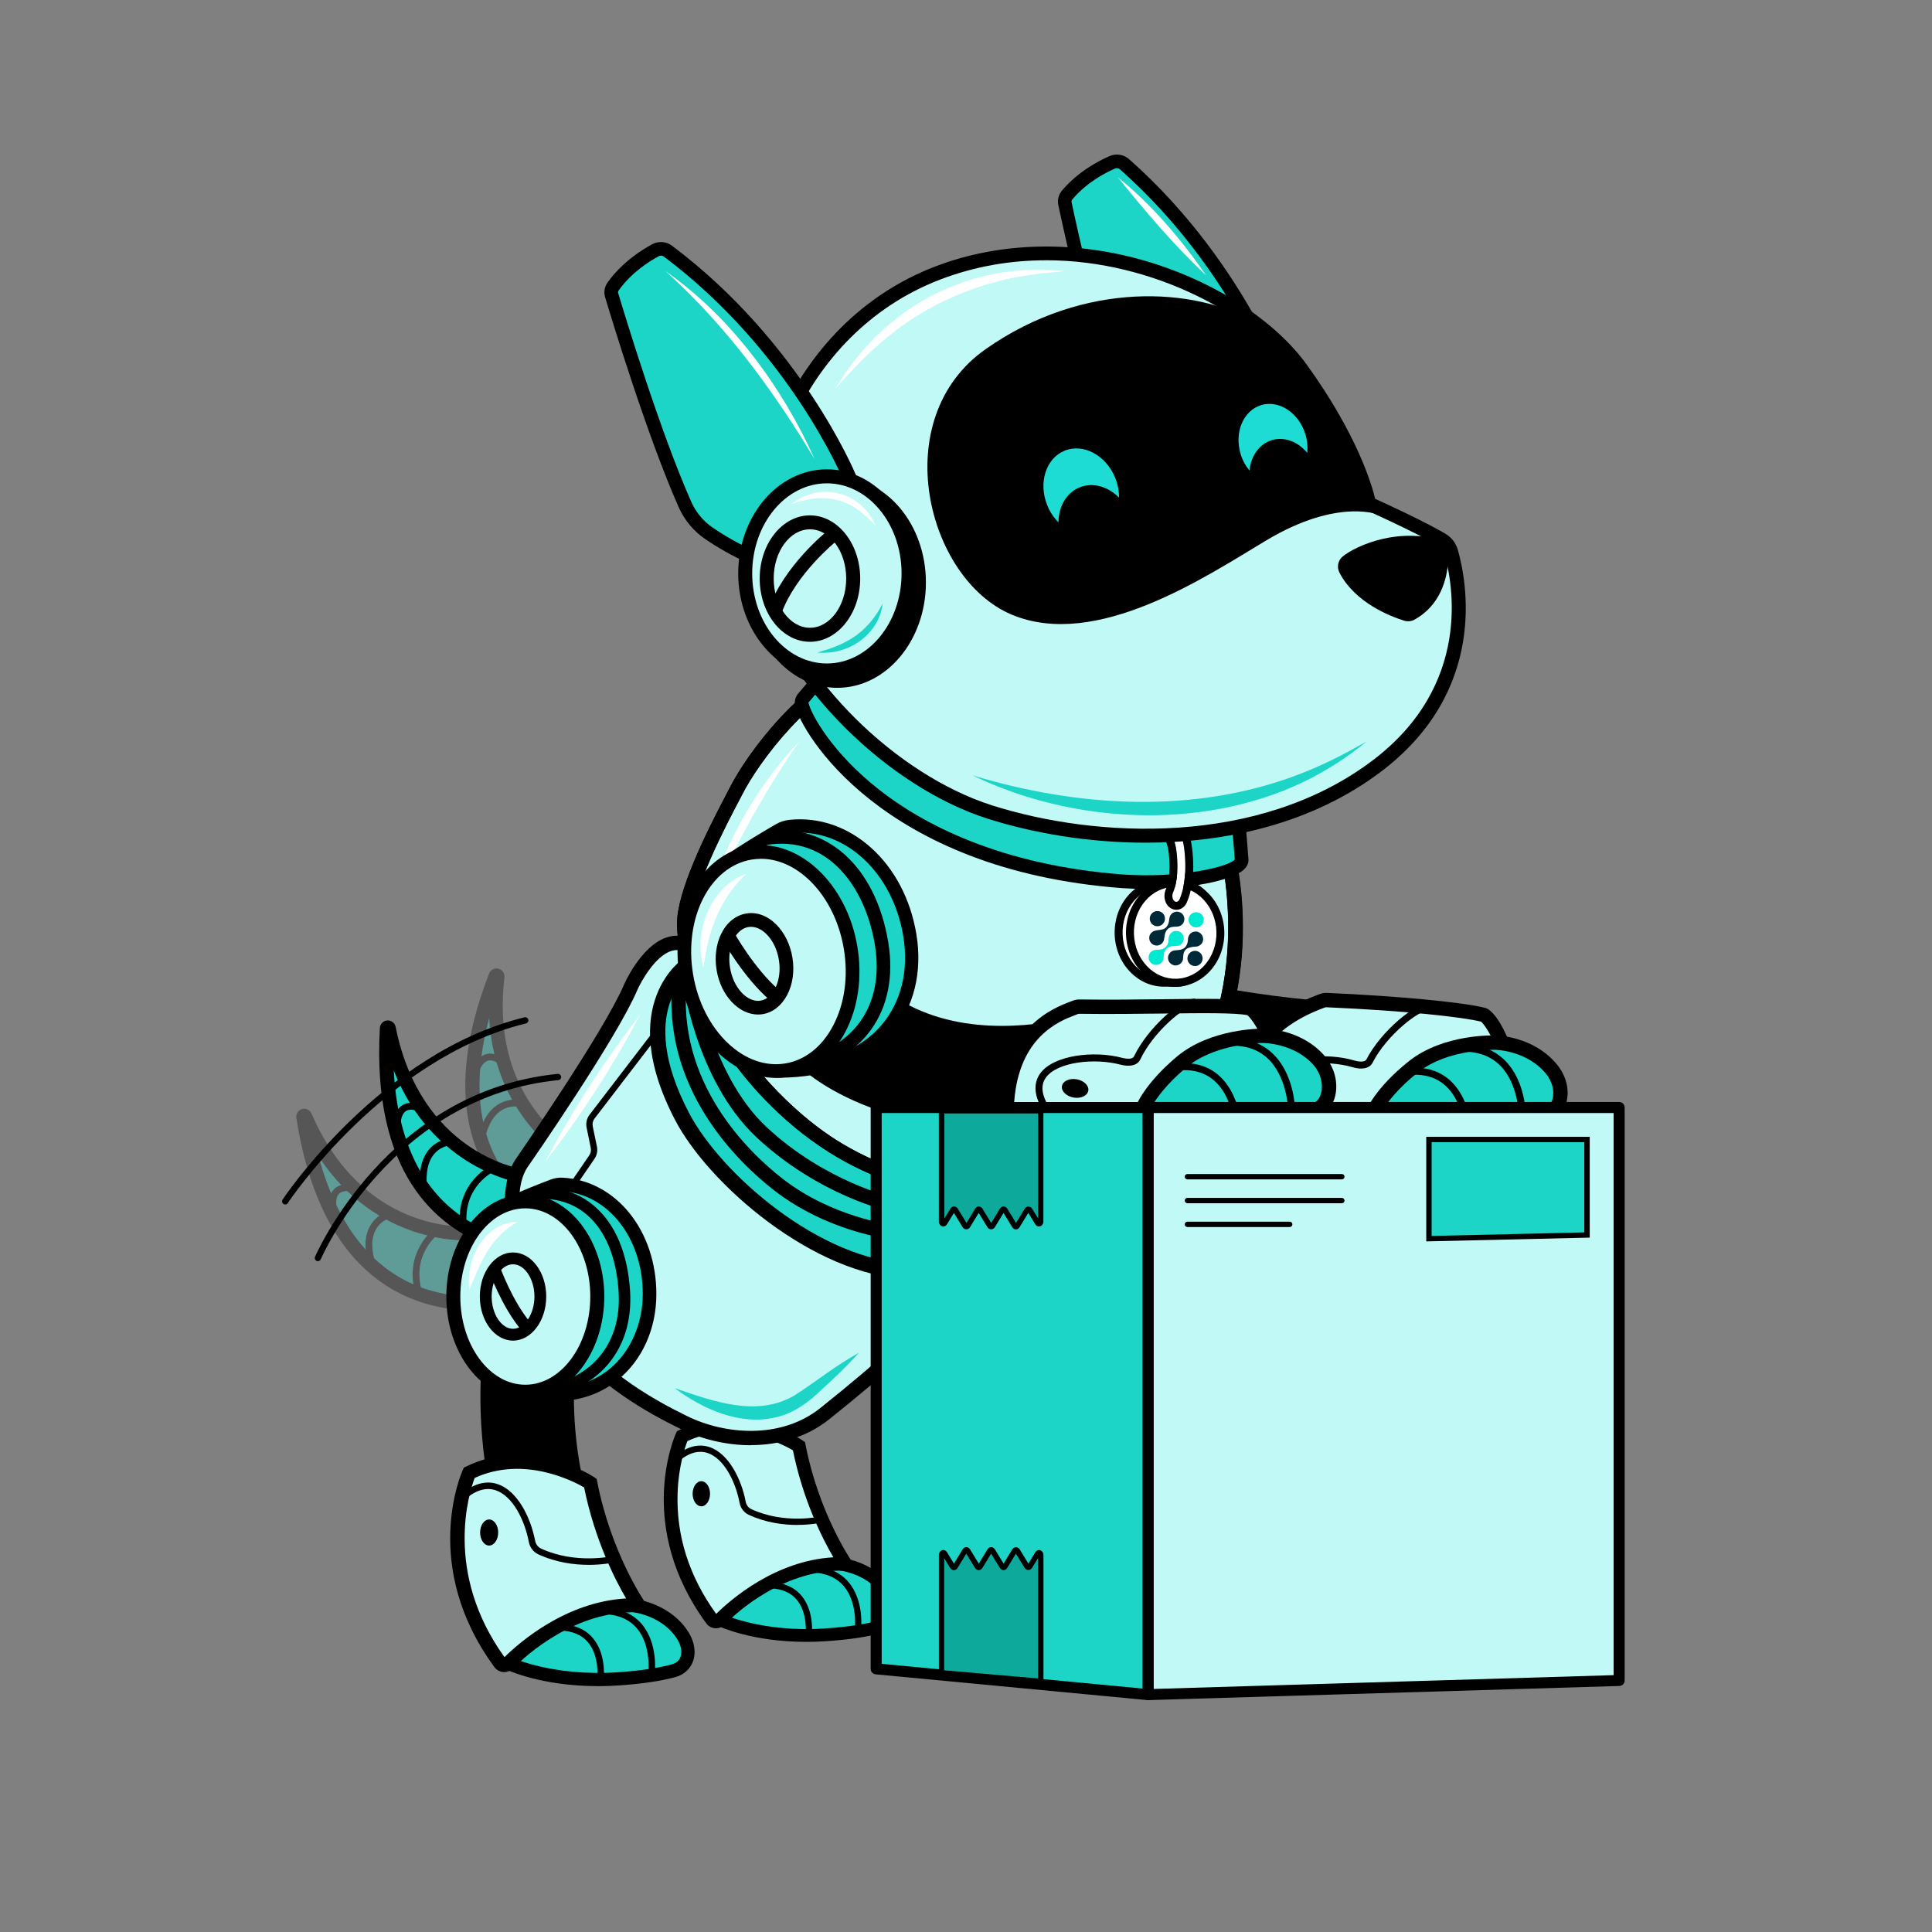 <?xml version="1.0" encoding="UTF-8"?>
<svg width="500px" height="500px" viewBox="0 0 500 500" version="1.1" xmlns="http://www.w3.org/2000/svg" xmlns:xlink="http://www.w3.org/1999/xlink">
    <rect x="0" y="0" width="500" height="500" fill="#808080" stroke="none"/>
    <title>dog3</title>
    <g id="dog3" stroke="none" stroke-width="1" fill="none" fill-rule="evenodd">
        <g id="Expert-IT-Solutions" transform="translate(73, 40)" fill-rule="nonzero">
            <path d="M277.691,247.153 L217.048,237.437 C217.048,237.437 195.611,201.664 221.412,210.22 C247.213,218.776 282.054,219.936 282.054,219.936 L277.691,247.153 Z" id="Path" fill="#000000"></path>
            <g id="Group" opacity="0.33" transform="translate(47.415, 210.636)">
                <path d="M28.413,49.693 C28.413,49.693 8.621,36.194 7.908,11.325 C7.908,11.325 3.62,8.967 2.726,18.645 C1.833,28.332 -1.494,51.861 16.977,62.584 L28.423,49.693 L28.413,49.693 Z" id="Path" fill="#1CD5C7"></path>
                <path d="M15.855,64.01 C3.953,54.703 -7.398,36.261 6.168,1.314 C6.539,0.354 7.575,-0.188 8.582,0.06 C9.59,0.307 10.256,1.276 10.132,2.294 C8.506,16.126 11.358,27.923 18.593,37.382 C23.955,44.379 29.773,47.345 29.83,47.374 L28.204,50.616 C27.976,50.502 7.755,40.035 6.177,12.874 C1.766,29.34 1.814,48.41 18.099,61.149 L15.865,64.001 L15.855,64.01 Z" id="Path" fill="#000000"></path>
                <path d="M11.72,56.976 L9.999,56.605 C12.452,45.13 22.899,43.932 23.004,43.923 L23.185,45.682 L23.099,44.807 L23.194,45.682 C22.814,45.72 13.916,46.784 11.729,56.976 L11.72,56.976 Z" id="Path" fill="#000000"></path>
                <path d="M3.382,27.02 L1.728,26.412 C2.66,23.883 4,22.429 5.692,22.096 C8.316,21.573 10.626,24.035 10.721,24.14 L9.429,25.338 C8.944,24.824 7.404,23.541 6.025,23.826 C4.723,24.092 3.867,25.708 3.382,27.02 L3.382,27.02 Z" id="Path" fill="#000000"></path>
                <path d="M4.97,44.446 L3.249,44.075 C4.209,39.616 6.063,36.574 8.763,35.034 C11.967,33.2 15.142,34.207 15.275,34.255 L14.724,35.928 C14.724,35.928 12.128,35.129 9.609,36.574 C7.375,37.867 5.807,40.52 4.96,44.446 L4.97,44.446 Z" id="Path" fill="#000000"></path>
            </g>
            <path d="M310.888,222.636 C305.574,221.295 289.878,219.679 270.314,218.823 C269.943,218.804 269.572,218.871 269.23,219.004 C266.407,220.097 249.561,225.459 247.489,244.643 C247.393,245.508 247.907,246.307 248.715,246.621 C251.491,247.695 263.593,250.252 283.813,249.939 C284.697,249.929 285.382,249.045 285.078,248.218 C283.157,243.046 297.569,238.521 314.006,238.521 C321.383,238.521 313.151,223.216 310.888,222.645 L310.888,222.636 Z" id="Path" fill="#C0F9F5"></path>
            <path d="M280.4,251.821 C261.387,251.821 250.474,249.292 248.04,248.351 C246.443,247.733 245.454,246.117 245.635,244.434 C246.595,235.574 251.263,223.7 268.08,217.436 L268.546,217.264 C269.135,217.036 269.743,216.932 270.38,216.96 C288.624,217.759 305.46,219.346 311.335,220.829 C314.719,221.685 319.32,232.019 318.807,236.183 C318.484,238.806 316.687,240.375 313.997,240.375 C300.022,240.375 289.108,243.626 287.007,246.64 C286.684,247.115 286.732,247.362 286.808,247.571 C287.16,248.513 287.026,249.539 286.447,250.385 C285.857,251.25 284.878,251.783 283.832,251.792 C282.663,251.811 281.513,251.821 280.391,251.821 L280.4,251.821 Z M270.19,220.677 C270.086,220.677 269.991,220.696 269.896,220.734 L269.382,220.924 C257.309,225.421 250.559,233.464 249.333,244.833 C251.31,245.632 262.633,248.341 283.119,248.085 C282.891,246.868 283.176,245.651 283.965,244.52 C287.72,239.12 302.17,236.658 314.006,236.658 C314.89,236.658 314.966,236.382 315.052,236.087 C315.926,233.14 311.763,225.526 310.27,224.394 C305.469,223.225 291.01,221.58 270.228,220.677 C270.219,220.677 270.2,220.677 270.19,220.677 L270.19,220.677 Z" id="Shape" fill="#000000"></path>
            <path d="M281.636,248.427 C281.636,248.427 298.377,222.274 320.518,231.981 C338.391,239.814 331.204,247.267 320.452,250.319 C309.7,253.37 286.751,250.366 281.636,248.427 Z" id="Path" fill="#1CD5C7"></path>
            <path d="M301.4,253.237 C288.69,253.237 281.817,250.015 281.456,249.843 L279.925,249.102 L280.524,247.514 C280.609,247.277 282.825,241.639 291.637,234.623 C300.592,227.503 313.645,227.95 314.196,227.978 C314.548,227.978 323.95,228.197 329.939,235.489 C332.382,238.464 333.276,242.191 332.344,245.47 C331.65,247.904 329.987,249.739 327.772,250.49 C325.557,251.25 322.771,251.488 319.254,251.792 C317.143,251.973 314.757,252.182 312.029,252.534 C308.131,253.038 304.585,253.237 301.41,253.237 L301.4,253.237 Z M284.897,247.182 C288.576,248.398 297.721,250.633 311.553,248.855 C314.358,248.494 316.792,248.284 318.931,248.104 C322.201,247.828 324.787,247.6 326.574,246.991 C328,246.507 328.57,245.204 328.779,244.463 C329.369,242.39 328.713,239.862 327.078,237.856 C322.182,231.886 314.187,231.695 314.111,231.695 C313.94,231.695 301.828,231.287 293.966,237.532 C288.776,241.658 286.123,245.214 284.906,247.182 L284.897,247.182 Z" id="Shape" fill="#000000"></path>
            <path d="M305.849,251.26 C305.849,251.26 305.564,247.79 303.768,244.463 C301.429,240.137 297.712,238.008 292.721,238.141 L292.673,236.335 C306.372,235.926 307.646,250.975 307.656,251.127 L305.849,251.269 L305.849,251.26 Z" id="Path" fill="#000000"></path>
            <path d="M321.878,248.741 L320.071,248.741 C320.071,248.655 320.014,240.413 315.099,235.622 C312.647,233.235 309.357,232.095 305.336,232.18 L305.289,230.374 C309.833,230.241 313.55,231.591 316.373,234.338 C321.84,239.671 321.887,248.37 321.887,248.741 L321.878,248.741 Z" id="Path" fill="#000000"></path>
            <path d="M256.843,247.714 C253.848,242.837 254.866,239.681 256.235,237.884 C259.809,233.216 270.323,232.332 277.52,234.462 C278.756,234.823 280.248,234.909 280.609,234.215 C284.393,226.838 293.405,219.413 296.894,219.727 L296.723,221.523 C294.47,221.276 285.971,227.703 282.216,235.032 C281.465,236.496 279.516,236.934 277.006,236.192 C270.39,234.234 260.712,235.004 257.67,238.977 C256.168,240.926 256.415,243.55 258.383,246.763 L256.843,247.704 L256.843,247.714 Z" id="Path" fill="#000000"></path>
            <ellipse id="Oval" fill="#000000" transform="translate(265.165, 242.038) rotate(-78.11) translate(-265.165, -242.038)" cx="265.165" cy="242.038" rx="2.396" ry="3.46"></ellipse>
            <path d="M61.426,265.159 C61.426,265.159 38.429,258.437 30.063,235.013 C30.063,235.013 25.253,234.091 27.402,243.579 C29.55,253.066 33.657,276.471 54.533,280.959 L61.426,265.159 Z" id="Path" fill="#1CD5C7"></path>
            <path d="M53.906,282.66 C39.703,277.489 23.219,263.457 25.31,226.029 C25.367,225.003 26.185,224.166 27.221,224.09 C28.248,224.024 29.179,224.727 29.388,225.744 C35.862,258.095 60.988,262.364 62.063,262.525 L61.521,266.109 C61.264,266.071 38.8,262.364 28.904,237.029 C29.797,254.045 35.739,272.174 55.161,279.257 L53.915,282.66 L53.906,282.66 Z" id="Path" fill="#000000"></path>
            <path d="M46.044,277.432 C44.837,265.757 54.4,261.394 54.495,261.346 L55.208,262.963 C54.857,263.115 46.719,266.879 47.793,277.251 L46.034,277.432 L46.044,277.432 Z" id="Path" fill="#000000"></path>
            <path d="M30.615,251.326 L28.856,251.26 C28.961,248.57 29.788,246.773 31.29,245.936 C33.619,244.634 36.585,246.25 36.709,246.326 L35.853,247.866 C35.235,247.524 33.372,246.792 32.155,247.476 C30.995,248.132 30.681,249.939 30.624,251.336 L30.615,251.326 Z" id="Path" fill="#000000"></path>
            <path d="M35.758,267.592 C35.292,263.058 36.119,259.588 38.211,257.287 C40.673,254.568 43.962,254.53 44.162,254.53 L44.162,254.53 L44.162,255.414 C44.162,255.414 44.162,256.298 44.162,256.298 C44.133,256.298 41.443,256.336 39.503,258.494 C37.773,260.415 37.108,263.419 37.517,267.412 L35.758,267.592 L35.758,267.592 Z" id="Path" fill="#000000"></path>
            <g id="Group" opacity="0.33" transform="translate(3.667, 246.949)">
                <path d="M43.508,33.116 C43.508,33.116 19.618,31.338 6.547,10.167 C6.547,10.167 1.651,10.271 5.729,19.103 C9.808,27.935 18.706,49.971 40.058,50.009 L43.508,33.125 L43.508,33.116 Z" id="Path" fill="#1CD5C7"></path>
                <path d="M39.801,51.796 C24.828,49.695 5.786,39.409 0.025,2.371 C-0.136,1.354 0.491,0.366 1.489,0.08 C2.488,-0.205 3.543,0.29 3.952,1.24 C17.023,31.528 42.491,30.473 43.565,30.406 L43.775,34.028 C43.518,34.038 20.778,35.103 5.815,12.382 C10.235,28.847 19.828,45.332 40.295,48.212 L39.791,51.806 L39.801,51.796 Z" id="Path" fill="#000000"></path>
                <path d="M31.017,48.317 C27.395,37.147 35.846,30.891 35.932,30.825 L36.968,32.251 L36.455,31.538 L36.968,32.251 C36.664,32.479 29.486,37.85 32.699,47.765 L31.026,48.307 L31.017,48.317 Z" id="Path" fill="#000000"></path>
                <path d="M8.743,26.309 C8.287,23.657 8.714,21.727 10.007,20.596 C12.013,18.837 15.245,19.807 15.388,19.845 L14.875,21.527 C14.2,21.328 12.222,20.995 11.177,21.917 C10.178,22.801 10.254,24.626 10.483,26.005 L8.743,26.3 L8.743,26.309 Z" id="Path" fill="#000000"></path>
                <path d="M18.905,40.845 C17.508,36.51 17.593,32.945 19.153,30.254 C21.006,27.06 24.258,26.347 24.4,26.319 L24.761,28.049 L24.581,27.184 L24.761,28.049 C24.761,28.049 22.109,28.648 20.664,31.167 C19.381,33.401 19.352,36.481 20.579,40.303 L18.896,40.845 L18.905,40.845 Z" id="Path" fill="#000000"></path>
            </g>
            <path d="M113.455,378.781 C113.455,378.781 134.74,357.724 149.466,367.202 C164.192,376.68 157.414,380.759 147.612,382.565 C137.811,384.371 117.762,381.091 113.455,378.781 Z" id="Path" fill="#1CD5C7"></path>
            <path d="M112.105,357.002 L133.524,350.205 C124.046,320.354 132.278,296.226 132.364,295.988 L111.212,288.393 C110.755,289.648 100.222,319.574 112.105,357.002 L112.105,357.002 Z" id="Path" fill="#000000"></path>
            <path d="M145.806,364.74 C145.806,364.74 137.317,352.505 133.761,334.243 C133.761,334.243 118.684,324.233 103.521,331.676 C103.521,331.676 93.197,354.568 111.221,379.124 C111.706,379.779 112.657,379.837 113.227,379.266 C116.859,375.597 129.483,364.217 145.806,364.75 L145.806,364.74 Z" id="Path" fill="#C0F9F5"></path>
            <path d="M112.286,381.396 C112.21,381.396 112.134,381.396 112.058,381.396 C111.164,381.329 110.347,380.882 109.814,380.16 C91.4,355.072 101.496,331.933 101.933,330.963 L102.19,330.393 L102.751,330.117 C118.636,322.331 134.075,332.361 134.721,332.798 L135.33,333.197 L135.472,333.91 C138.914,351.564 147.156,363.628 147.242,363.751 L149.219,366.603 L145.749,366.489 C130.092,365.995 117.847,377.08 114.472,380.492 C113.892,381.082 113.103,381.405 112.286,381.405 L112.286,381.396 Z M104.89,332.96 C104.272,334.585 102.589,339.557 102.361,346.411 C101.99,357.468 105.346,367.982 112.343,377.679 C116.146,373.923 127.668,363.884 142.678,363.029 C140.017,358.494 134.893,348.55 132.202,335.327 C129.388,333.692 117.125,327.351 104.89,332.95 L104.89,332.96 Z" id="Shape" fill="#000000"></path>
            <path d="M133.324,354.654 C129.807,354.654 125.253,354.112 120.766,352.03 C119.549,351.459 118.665,350.309 118.408,348.95 C117.391,343.569 114.444,337.485 110.147,336.04 C107.656,335.203 104.966,336.059 102.161,338.597 L101.087,337.409 C104.357,334.452 107.58,333.482 110.66,334.519 C115.575,336.173 118.883,342.808 119.986,348.645 C120.148,349.501 120.69,350.214 121.45,350.566 C130.073,354.568 139.237,352.477 139.332,352.458 L139.703,354.017 C139.503,354.064 136.974,354.644 133.333,354.644 L133.324,354.654 Z" id="Path" fill="#000000"></path>
            <path d="M135.644,384.913 C121.431,384.913 112.97,380.863 112.571,380.673 L114.016,377.707 C114.111,377.755 124.245,382.565 140.654,381.434 C146.196,381.053 150.731,380.388 154.124,379.456 C155.189,379.162 155.931,378.506 156.263,377.564 C156.758,376.157 156.292,374.313 154.989,372.516 C150.997,367.003 143.886,366.375 143.819,366.366 L144.066,363.076 C144.418,363.105 152.746,363.799 157.661,370.577 C159.61,373.267 160.237,376.205 159.372,378.658 C158.688,380.607 157.09,382.061 154.999,382.641 C151.396,383.639 146.643,384.343 140.882,384.732 C139.056,384.856 137.307,384.913 135.644,384.913 L135.644,384.913 Z" id="Path" fill="#000000"></path>
            <path d="M137.079,383.363 L135.491,383.164 C135.491,383.107 136.166,377.479 133.153,373.952 C131.603,372.136 129.312,371.167 126.346,371.062 L126.403,369.455 C129.845,369.569 132.525,370.739 134.379,372.916 C137.849,376.994 137.108,383.107 137.079,383.363 Z" id="Path" fill="#000000"></path>
            <path d="M149.818,381.947 L148.23,381.747 C148.23,381.681 149.057,374.808 145.369,370.482 C143.467,368.248 140.654,367.05 137.013,366.927 L137.07,365.32 C141.176,365.463 144.39,366.841 146.595,369.446 C150.74,374.313 149.856,381.643 149.818,381.947 L149.818,381.947 Z" id="Path" fill="#000000"></path>
            <path d="M112.229,272.346 C112.229,287.109 106.012,315.99 119.188,318.643 C137.393,322.312 148.525,309.012 148.525,294.249 C148.525,279.989 139.693,267.687 126.888,266.908 C126.061,266.86 125.224,266.974 124.445,267.269 C117.049,270.064 112.229,272.346 112.229,272.346 L112.229,272.346 Z" id="Path" fill="#1CD5C7"></path>
            <path d="M125.186,320.962 C123.237,320.962 121.127,320.763 118.855,320.306 C107.2,317.958 108.683,299.135 109.871,284.001 C110.213,279.694 110.527,275.635 110.527,272.336 L110.527,271.262 L111.497,270.805 C111.696,270.71 116.459,268.467 123.836,265.681 C124.825,265.311 125.909,265.149 126.983,265.206 C140.235,266.014 150.227,278.496 150.227,294.249 C150.227,302.862 146.757,310.638 140.711,315.591 C137.497,318.215 132.411,320.962 125.186,320.962 Z M113.921,273.439 C113.864,276.633 113.569,280.36 113.265,284.267 C112.181,298.051 110.831,315.211 119.53,316.969 C126.945,318.462 133.533,317.074 138.562,312.958 C143.743,308.718 146.833,301.721 146.833,294.249 C146.833,280.322 138.22,269.294 126.793,268.609 C126.194,268.571 125.595,268.667 125.053,268.866 C119.701,270.891 115.68,272.65 113.931,273.439 L113.921,273.439 Z" id="Shape" fill="#000000"></path>
            <path d="M119.188,320.069 L119.188,317.207 C125.643,317.207 131.366,314.888 135.32,310.676 C139.351,306.379 141.243,300.476 140.806,293.621 C140.254,285.018 137.488,278.382 132.83,274.428 C129.293,271.423 124.749,270.112 119.682,270.615 L119.397,267.773 C125.243,267.183 130.529,268.733 134.674,272.25 C139.941,276.719 143.049,284.039 143.648,293.441 C144.142,301.112 141.984,307.748 137.402,312.634 C132.906,317.426 126.441,320.069 119.188,320.069 Z" id="Path" fill="#000000"></path>
            <ellipse id="Oval" fill="#C0F9F5" cx="117.524" cy="294.876" rx="17.967" ry="23.757"></ellipse>
            <path d="M117.524,320.392 C106.658,320.392 97.817,308.946 97.817,294.886 C97.817,280.825 106.658,269.38 117.524,269.38 C128.39,269.38 137.231,280.825 137.231,294.886 C137.231,308.946 128.39,320.392 117.524,320.392 Z M117.524,272.868 C108.578,272.868 101.306,282.746 101.306,294.886 C101.306,307.026 108.578,316.903 117.524,316.903 C126.47,316.903 133.742,307.026 133.742,294.886 C133.742,282.746 126.47,272.868 117.524,272.868 Z" id="Shape" fill="#000000"></path>
            <path d="M114.463,305.875 C109.89,305.875 106.173,300.941 106.173,294.876 C106.173,288.811 109.89,283.877 114.463,283.877 C119.036,283.877 122.753,288.811 122.753,294.876 C122.753,300.941 119.036,305.875 114.463,305.875 Z M114.463,286.834 C111.573,286.834 109.12,290.522 109.12,294.886 C109.12,299.249 111.563,302.938 114.463,302.938 C117.362,302.938 119.806,299.249 119.806,294.886 C119.806,290.522 117.362,286.834 114.463,286.834 Z" id="Shape" fill="#000000"></path>
            <path d="M116.383,303.071 C111.658,297.386 108.54,288.811 108.417,288.45 L111.193,287.452 C111.221,287.537 114.263,295.903 118.655,301.189 L116.383,303.071 Z" id="Path" fill="#000000"></path>
            <ellipse id="Oval" fill="#000000" cx="108.502" cy="346.582" rx="2.253" ry="3.251"></ellipse>
            <path d="M115.556,276.281 C112.001,278.249 109.481,281.149 107.485,284.552 C105.926,287.28 104.89,290.199 103.568,293.07 C102.523,285.74 107.399,276.291 115.556,276.281 L115.556,276.281 L115.556,276.281 Z" id="Path" fill="#FFFFFF"></path>
            <path d="M105.156,204.716 C96.724,200.713 90.25,215.477 90.25,215.477 C84.926,228.026 61.968,261.09 61.968,261.09 C57.613,267.659 59.629,280.768 63.279,288.82 C65.998,294.819 69.154,300.742 73.528,305.676 C84.013,317.492 94.822,323.672 104.053,328.187 C115.138,333.616 130.101,334.119 140.425,325.906 C156.634,312.996 166.236,303.67 166.236,303.67 L184.365,289.971 C184.365,289.971 190.592,284.191 188.282,279.143" id="Path" fill="#C0F9F5"></path>
            <path d="M121.317,334.024 C114.815,334.024 108.426,332.399 103.226,329.86 C93.843,325.269 82.815,318.947 72.13,306.912 C67.244,301.407 63.926,294.762 61.578,289.591 C58.079,281.871 55.408,267.611 60.408,260.063 C60.656,259.702 83.338,226.98 88.529,214.745 C88.71,214.336 92.826,205.096 99.167,202.729 C101.448,201.873 103.73,201.978 105.945,203.024 L104.348,206.379 C103.064,205.771 101.791,205.714 100.469,206.199 C96.429,207.701 92.94,213.937 91.942,216.209 C86.609,228.767 64.43,260.776 63.479,262.135 C59.724,267.801 61.312,280.008 64.962,288.041 C67.196,292.975 70.352,299.287 74.906,304.421 C85.164,315.971 95.801,322.065 104.861,326.505 C114.663,331.305 129.094,332.522 139.256,324.432 C155.208,311.731 164.829,302.405 164.933,302.31 L165.104,302.158 L183.138,288.526 C183.69,287.984 188.177,283.373 186.57,279.884 L189.945,278.335 C192.788,284.533 185.905,291.026 185.61,291.302 L185.468,291.425 L167.424,305.058 C166.426,306.018 156.853,315.154 141.566,327.332 C135.606,332.075 128.39,333.996 121.308,333.996 L121.317,334.024 Z" id="Path" fill="#000000"></path>
            <path d="M105.156,211.532 L98.416,218.624 C98.416,218.624 92.351,277.612 165.333,288.602 L178.024,285.854 C178.024,285.854 195.649,272.564 194.451,270.254 C193.253,267.944 185.753,270.254 173.138,267.573 C160.342,264.854 142.355,256.527 142.355,256.527 L118.684,233.026 L105.156,211.532 L105.156,211.532 Z" id="Path" fill="#1CD5C7"></path>
            <path d="M163.536,291.055 C163.051,291.055 162.557,291.055 162.062,291.026 C137.516,290.123 110.375,266.442 101.715,249.862 C85.915,219.603 103.911,208.014 104.091,207.9 L106.23,211.323 C105.612,211.713 91.314,221.219 105.299,247.99 C113.503,263.704 139.123,286.14 162.214,286.986 C174.858,287.452 185.125,281.462 192.731,269.18 L196.162,271.309 C188.139,284.248 176.883,291.055 163.536,291.055 L163.536,291.055 Z" id="Path" fill="#000000"></path>
            <path d="M71.674,273.315 L70.333,272.403 L79.507,258.989 C79.887,258.437 80.03,257.734 79.887,257.078 L78.813,251.83 C78.566,250.623 78.861,249.378 79.631,248.417 L96.077,226.961 L97.37,227.95 L80.914,249.416 C80.439,250.015 80.258,250.766 80.401,251.498 L81.485,256.745 C81.703,257.839 81.485,258.989 80.848,259.901 L71.674,273.315 L71.674,273.315 Z" id="Path" fill="#000000"></path>
            <path d="M244.332,179.257 C244.332,179.257 254.733,216.238 232.249,246.06 C220.471,261.679 203.844,268.21 200.878,268.971 C189.137,271.975 162.414,269.265 142.336,256.517 C119.093,241.763 104.044,215.106 104.044,199.031 C104.044,189.182 115.813,168.039 117.419,164.826 C121.945,155.785 136.242,136.696 151.833,131.981 C172.434,125.744 239.845,167.051 239.845,167.051 L244.332,179.257 L244.332,179.257 Z" id="Path" fill="#C0F9F5"></path>
            <path d="M190.116,271.946 C185.287,271.946 179.897,271.461 174.421,270.482 C165.836,268.952 153.126,265.567 141.357,258.086 C117.182,242.733 102.209,215.477 102.199,199.031 C102.199,190.779 109.453,176.034 114.91,165.663 C115.299,164.912 115.604,164.351 115.775,163.999 C120.214,155.139 134.74,135.223 151.31,130.213 C172.472,123.815 238.049,163.771 240.834,165.473 L241.385,165.805 L246.139,178.753 C246.576,180.303 256.529,216.97 233.752,247.172 C221.887,262.906 205.184,269.779 201.353,270.767 C198.292,271.557 194.432,271.946 190.116,271.946 L190.116,271.946 Z M156.862,133.198 C154.98,133.198 153.516,133.416 152.375,133.768 C137.108,138.388 123.123,157.611 119.083,165.663 C118.902,166.024 118.589,166.613 118.18,167.393 C115.138,173.163 105.897,190.741 105.897,199.031 C105.897,218.272 125.262,243.484 143.334,254.958 C162.984,267.44 189.109,270.073 200.421,267.174 C203.768,266.318 219.672,259.673 230.776,244.948 C252.023,216.77 243.03,181.548 242.564,179.827 L238.324,168.305 C235.273,166.461 219.919,157.287 202.722,148.836 C177.644,136.515 164.135,133.198 156.853,133.198 L156.862,133.198 Z" id="Shape" fill="#000000"></path>
            <path d="M179.669,247.914 C178.832,247.914 177.995,247.857 177.14,247.733 C170.713,246.801 158.745,244.453 150.854,239.234 L151.748,237.884 C159.372,242.932 171.075,245.214 177.368,246.136 C179.773,246.488 182.131,246.288 184.355,245.546 C195.278,241.934 202.266,235.023 206.572,230.146 C208.264,228.225 210.384,227.532 211.81,227.522 C217.895,227.474 225.063,227.313 228.799,227.227 C230.671,227.189 232.478,228.292 233.495,230.127 L238.296,239.671 L236.841,240.403 L232.059,230.887 C231.346,229.613 230.111,228.796 228.837,228.853 C225.101,228.948 217.923,229.1 211.82,229.148 C210.793,229.148 209.129,229.699 207.789,231.22 C205.232,234.11 197.465,242.913 184.869,247.087 C183.186,247.647 181.446,247.923 179.659,247.923 L179.669,247.914 Z" id="Path" fill="#000000"></path>
            <path d="M149.314,310.068 C146.281,313.452 143.03,316.561 139.703,319.574 C136.328,322.873 132.402,325.782 127.696,326.818 C118.513,329.005 108.816,324.651 101.619,319.261 C111.563,322.635 122.848,326.875 132.62,321.133 C138.229,317.53 143.41,313.3 149.314,310.077 L149.314,310.077 L149.314,310.068 Z" id="Path" fill="#1CD5C7"></path>
            <path d="M227.762,186.492 C208.359,186.492 179.792,179.875 163.431,159.483 C158.954,153.627 155.427,147.163 152.927,140.223 L156.225,139.035 C158.602,145.632 161.958,151.793 166.188,157.325 C188.196,184.761 235.101,186.092 244.446,180.265 L246.3,183.24 C243.144,185.208 236.347,186.501 227.762,186.501 L227.762,186.492 Z" id="Path" fill="#000000"></path>
            <path d="M190.116,271.899 C185.296,271.899 179.906,271.414 174.43,270.435 C165.846,268.914 153.155,265.52 141.376,258.048 C117.21,242.704 102.247,215.468 102.237,199.031 C102.237,190.789 109.481,176.053 114.938,165.682 C115.328,164.931 115.632,164.37 115.803,164.018 C120.233,155.167 134.75,135.261 151.31,130.251 C172.453,123.853 238.01,163.799 240.796,165.511 L241.328,165.843 L246.072,178.782 C246.509,180.331 256.453,216.979 233.694,247.163 C221.84,262.887 205.146,269.76 201.325,270.739 C198.263,271.518 194.413,271.918 190.107,271.918 L190.116,271.899 Z M156.881,133.141 C155.142,133.141 153.63,133.331 152.366,133.711 C137.089,138.331 123.085,157.573 119.045,165.634 C118.864,165.995 118.551,166.585 118.142,167.364 C115.1,173.144 105.85,190.722 105.859,199.021 C105.859,218.272 125.234,243.503 143.315,254.987 C162.975,267.469 189.118,270.112 200.431,267.212 C203.777,266.356 219.701,259.702 230.804,244.967 C252.042,216.799 243.058,181.51 242.602,179.808 L238.362,168.267 C235.339,166.442 219.967,157.249 202.741,148.788 C181.731,138.464 166.065,133.141 156.872,133.141 L156.881,133.141 Z" id="Shape" fill="#000000"></path>
            <path d="M134.503,142.21 C135.9,148.541 155.969,183.449 217.514,188.079 C232.544,189.115 248.354,185.95 248.354,182.565 L247.403,170.416 L141.005,133.502 L134.912,140.622 C134.541,141.06 134.389,141.64 134.512,142.21 L134.503,142.21 Z" id="Path" fill="#1CD5C7"></path>
            <path d="M223.389,190.047 C221.383,190.047 219.368,189.98 217.391,189.847 C155.056,185.151 134.284,149.435 132.782,142.59 L132.782,142.59 C132.544,141.497 132.839,140.337 133.571,139.482 L140.444,131.448 L249.067,169.133 L250.112,182.575 C250.112,183.193 249.903,184.124 248.915,185.047 C245.768,187.984 234.674,190.047 223.389,190.047 Z M141.557,135.574 L136.223,141.83 C136.908,144.938 142.469,154.939 154.533,164.389 C165.599,173.059 185.525,183.896 217.638,186.32 C232.135,187.328 245.007,184.4 246.557,182.423 L245.72,171.709 L141.547,135.565 L141.557,135.574 Z" id="Shape" fill="#000000"></path>
            <path d="M187.825,278.088 C176.912,278.088 158.412,273.781 157.566,273.581 C156.834,273.42 138.838,269.313 122.876,254.416 C106.782,239.405 103.445,212.872 103.312,211.751 L107,211.313 C107.029,211.57 110.328,237.637 125.405,251.707 C140.635,265.919 158.212,269.931 158.383,269.969 C158.621,270.026 180.372,275.083 190.059,274.294 L190.363,278.002 C189.584,278.069 188.728,278.097 187.825,278.097 L187.825,278.088 Z" id="Path" fill="#000000"></path>
            <path d="M157.566,280.702 C156.891,280.626 140.986,278.696 127.24,267.982 C118.294,261.014 97.836,241.696 101.106,212.967 L104.795,213.386 C101.743,240.242 121.07,258.466 129.521,265.045 C142.422,275.093 157.841,276.985 157.994,277.004 L157.566,280.692 L157.566,280.702 Z" id="Path" fill="#000000"></path>
            <path d="M231.793,237.029 C223.104,255.519 201.743,268.001 181.323,265.025 C201.657,262.592 218.636,252.562 231.793,237.029 L231.793,237.029 L231.793,237.029 Z" id="Path" fill="#1CD5C7"></path>
            <path d="M92.645,222.664 C85.61,235.954 77.425,248.646 68.194,260.519 C75.22,247.22 83.424,234.547 92.645,222.664 L92.645,222.664 Z" id="Path" fill="#FFFFFF"></path>
            <path d="M216.507,201.759 C216.716,208.889 222.125,214.517 228.589,214.327 C230.69,214.26 233.371,214.85 235.044,213.072 C238.514,209.393 240.054,201.293 239.912,196.483 C239.703,189.353 234.293,188.298 227.829,188.488 C221.364,188.678 216.297,194.62 216.507,201.75 L216.507,201.759 Z" id="Path" fill="#FFFFFF"></path>
            <path d="M231.09,215.392 C230.7,215.392 230.32,215.382 229.949,215.363 C229.483,215.344 229.036,215.335 228.608,215.344 C225.186,215.458 221.944,214.08 219.454,211.494 C216.991,208.937 215.584,205.486 215.47,201.788 L215.47,201.788 C215.366,198.08 216.573,194.553 218.874,191.863 C221.203,189.134 224.369,187.575 227.781,187.48 C234.141,187.29 240.672,188.212 240.91,196.464 C241.053,201.246 239.551,209.773 235.767,213.785 C234.455,215.182 232.687,215.401 231.071,215.401 L231.09,215.392 Z M228.932,213.3 C229.283,213.3 229.654,213.31 230.025,213.329 C231.708,213.386 233.295,213.443 234.293,212.378 C237.64,208.832 239.009,200.818 238.876,196.521 C238.723,191.254 235.624,189.296 227.848,189.524 C225.015,189.61 222.382,190.912 220.433,193.194 C218.465,195.504 217.429,198.536 217.524,201.731 L217.524,201.731 C217.619,204.925 218.826,207.891 220.937,210.087 C223.019,212.254 225.718,213.395 228.551,213.31 C228.675,213.31 228.799,213.31 228.932,213.31 L228.932,213.3 Z" id="Shape" fill="#000000"></path>
            <ellipse id="Oval" fill="#FFFFFF" transform="translate(231.15, 201.391) rotate(-1.69) translate(-231.15, -201.391)" cx="231.15" cy="201.391" rx="11.703" ry="12.919"></ellipse>
            <path d="M231.194,215.354 C227.905,215.354 224.796,213.994 222.391,211.494 C219.929,208.937 218.522,205.486 218.408,201.788 L218.408,201.788 C218.303,198.08 219.511,194.553 221.811,191.863 C224.14,189.134 227.306,187.575 230.719,187.48 C237.735,187.3 243.629,193.355 243.848,201.046 C244.076,208.737 238.552,215.154 231.536,215.363 C231.422,215.363 231.299,215.363 231.185,215.363 L231.194,215.354 Z M231.071,189.515 C230.976,189.515 230.881,189.515 230.785,189.515 C227.953,189.6 225.319,190.903 223.37,193.184 C221.402,195.494 220.366,198.527 220.461,201.721 L220.461,201.721 C220.556,204.915 221.764,207.881 223.874,210.077 C225.956,212.245 228.656,213.386 231.489,213.3 C237.374,213.129 242.003,207.653 241.813,201.094 C241.623,194.648 236.832,189.515 231.071,189.515 L231.071,189.515 Z" id="Shape" fill="#000000"></path>
            <circle id="Oval" fill="#00EAD1" cx="236.565" cy="198.042" r="1.968"></circle>
            <circle id="Oval" fill="#002937" cx="236.271" cy="208.043" r="1.968"></circle>
            <path d="M236.499,201.075 C235.206,201.046 234.407,202.073 234.436,203.309 C234.36,204.269 233.932,205.286 232.972,205.638 C232.326,205.923 231.498,205.876 230.804,205.99 C229.768,206.199 229.074,207.311 229.331,208.347 C229.559,209.383 230.728,210.115 231.765,209.783 C232.278,209.64 232.715,209.288 232.962,208.823 C233.267,208.29 233.162,207.672 233.257,207.083 C233.352,206.341 233.761,205.628 234.484,205.362 C235.044,205.144 235.643,205.029 236.242,205.001 C237.041,205.02 237.849,204.611 238.182,203.879 C238.79,202.643 237.887,201.132 236.518,201.075 L236.499,201.075 L236.499,201.075 Z" id="Path" fill="#002937"></path>
            <circle id="Oval" fill="#002937" cx="226.527" cy="197.747" r="1.968"></circle>
            <path d="M226.127,204.697 C227.173,204.83 228.133,204.06 228.276,203.033 C228.447,201.588 228.666,200.248 230.329,199.896 C231.194,199.744 232.116,199.991 232.839,199.335 C233.818,198.536 233.713,196.901 232.639,196.236 C231.603,195.551 230.111,196.065 229.74,197.253 C229.559,197.795 229.578,198.432 229.388,198.974 C229.179,199.658 228.723,200.219 228.048,200.457 C227.03,200.837 225.671,200.561 224.891,201.493 C223.884,202.643 224.587,204.516 226.118,204.687 L226.137,204.687 L226.127,204.697 Z" id="Path" fill="#002937"></path>
            <path d="M230.187,204.887 C230.938,204.744 231.736,204.972 232.411,204.545 C234.018,203.594 233.457,201.103 231.594,200.932 C230.747,200.837 229.892,201.369 229.597,202.168 C229.493,202.434 229.455,202.7 229.436,202.995 C229.436,203.718 229.226,204.573 228.685,205.067 C228.38,205.372 227.981,205.581 227.515,205.695 C226.888,205.876 226.232,205.723 225.623,205.914 C223.399,206.674 224.064,209.906 226.412,209.707 C227.477,209.602 228.19,208.651 228.162,207.615 C228.124,206.237 228.723,205.182 230.158,204.896 L230.177,204.896 L230.187,204.887 Z" id="Path" fill="#00EAD1"></path>
            <path d="M230.643,192.851 C231.08,193.612 231.888,193.555 232.259,192.718 C233.134,190.732 234.274,186.663 233.504,179.904 C233.305,178.173 232.915,176.643 232.345,175.34 C231.118,172.555 229.359,171.329 227.373,171.908 L227.762,174.932 C228.19,174.808 229.493,174.437 230.633,177.042 C231.052,177.983 231.337,179.124 231.479,180.436 C232.154,186.301 231.204,189.572 230.567,191.007 C230.31,191.587 230.339,192.338 230.643,192.861 L230.643,192.861 L230.643,192.851 Z" id="Path" fill="#FFFFFF"></path>
            <path d="M228.323,171.766 C229.92,171.766 231.327,173.002 232.354,175.34 C232.924,176.633 233.314,178.173 233.514,179.904 C234.293,186.663 233.143,190.732 232.268,192.718 C232.069,193.165 231.755,193.393 231.432,193.393 C231.147,193.393 230.862,193.213 230.652,192.861 C230.348,192.338 230.32,191.587 230.576,191.007 C231.213,189.572 232.164,186.301 231.489,180.436 C231.337,179.124 231.052,177.983 230.643,177.042 C229.825,175.188 228.932,174.846 228.333,174.846 C228.086,174.846 227.895,174.903 227.772,174.941 L227.382,171.918 C227.705,171.823 228.019,171.775 228.323,171.775 M228.323,169.722 L228.323,169.722 C227.819,169.722 227.316,169.798 226.812,169.941 L225.129,170.425 L225.348,172.165 L225.737,175.188 L226.042,177.565 L228.219,176.937 C228.333,177.061 228.532,177.327 228.761,177.869 C229.093,178.62 229.321,179.561 229.455,180.674 C230.101,186.263 229.141,189.191 228.704,190.19 C228.19,191.359 228.257,192.813 228.875,193.888 C229.436,194.867 230.396,195.456 231.432,195.456 C232.592,195.456 233.628,194.734 234.141,193.564 C235.225,191.102 236.347,186.691 235.539,179.694 C235.32,177.765 234.873,176.025 234.217,174.542 C232.383,170.368 229.73,169.741 228.314,169.741 L228.314,169.741 L228.323,169.722 Z" id="Shape" fill="#000000"></path>
            <path d="M260.132,64.484 C260.132,64.484 249.228,30.08 218.037,2.501 C217.163,1.731 215.927,1.531 214.862,1.997 C212.2,3.157 207.095,5.809 203.169,10.468 C202.655,11.086 202.427,11.894 202.598,12.683 C203.948,19.024 210.565,49.378 217.163,68.201 C218.265,71.348 220.214,74.105 222.8,76.187 C228.238,80.56 238.695,87.642 250.645,88.792 C268.156,90.485 260.132,64.484 260.132,64.484 L260.132,64.484 Z" id="Path" fill="#1CD5C7"></path>
            <path d="M252.232,90.637 C251.662,90.637 251.073,90.608 250.474,90.551 C237.972,89.344 227.078,81.891 221.697,77.565 C218.855,75.274 216.716,72.241 215.508,68.791 C208.854,49.806 202.161,19.033 200.887,13.053 C200.602,11.742 200.954,10.382 201.828,9.336 C205.973,4.412 211.335,1.617 214.168,0.391 C215.851,-0.341 217.828,-0.028 219.206,1.189 C250.407,28.768 261.71,63.609 261.815,63.961 L261.815,63.961 C262.015,64.617 266.606,79.809 260.75,86.986 C258.763,89.42 255.902,90.646 252.223,90.646 L252.232,90.637 Z M216.05,3.518 C215.889,3.518 215.718,3.547 215.565,3.623 C213.018,4.726 208.198,7.235 204.519,11.608 C204.338,11.818 204.272,12.074 204.319,12.321 C205.584,18.263 212.238,48.836 218.817,67.631 C219.805,70.464 221.564,72.954 223.893,74.827 C228.97,78.915 239.208,85.931 250.797,87.053 C254.124,87.376 256.482,86.625 258.003,84.762 C261.872,80.027 259.628,68.914 258.431,65.026 C258.221,64.37 247.146,30.622 216.849,3.832 C216.621,3.632 216.326,3.528 216.031,3.528 L216.05,3.518 Z" id="Shape" fill="#000000"></path>
            <path d="M281.303,90.37 C281.303,90.37 293.947,96.027 300.146,99.687 C301.305,100.371 302.161,101.465 302.532,102.767 C304.709,110.334 310.27,137.998 283.157,158.381 C251.472,182.204 207.285,177.812 183.234,170.178 C159.182,162.544 132.117,137.561 125.177,112.578 C118.237,87.595 132.345,45.034 169.592,30.698 C206.829,16.352 248.696,34.633 263.735,55.443 C278.775,76.263 281.313,90.37 281.313,90.37 L281.303,90.37 Z" id="Path" fill="#C0F9F5"></path>
            <path d="M223.513,178.088 C208.559,178.088 194.271,175.578 182.682,171.899 C156.729,163.666 130.149,137.266 123.428,113.063 C116.459,87.965 130.396,43.845 168.936,29.005 C186.171,22.37 206.277,22.066 225.528,28.159 C242.345,33.483 257.176,43.284 265.199,54.388 C278.28,72.498 282.045,85.541 282.891,89.097 C285.838,90.437 295.715,94.972 301.068,98.128 C302.636,99.05 303.777,100.524 304.271,102.263 C306.629,110.467 312.143,138.854 284.241,159.826 C266.435,173.211 244.332,178.088 223.503,178.088 L223.513,178.088 Z M197.703,27.361 C188.652,27.361 179.355,28.872 170.238,32.38 C133.6,46.488 120.319,88.317 126.926,112.084 C133.362,135.251 158.868,160.529 183.785,168.439 C210.698,176.975 252.594,179.086 282.074,156.917 C308.122,137.333 302.988,110.886 300.792,103.252 C300.545,102.406 299.993,101.683 299.233,101.237 C293.196,97.681 280.695,92.072 280.571,92.015 L279.697,91.625 L279.526,90.684 C279.497,90.542 276.826,76.662 262.262,56.489 C251.843,42.068 225.975,27.351 197.703,27.351 L197.703,27.361 Z" id="Shape" fill="#000000"></path>
            <ellipse id="Oval" fill="#000000" cx="143.686" cy="110.743" rx="22.939" ry="27.265"></ellipse>
            <path d="M274.535,103.974 C277.967,101.237 289.403,95.922 301.629,100.381 C301.629,100.381 303.948,114.251 293.111,120.345 C292.284,120.811 291.304,120.906 290.401,120.63 C286.912,119.546 277.729,116.048 273.651,108.205 C272.9,106.769 273.27,104.982 274.535,103.974 L274.535,103.974 Z" id="Path" fill="#000000"></path>
            <path d="M284.317,93.375 C284.317,93.375 273.679,88.517 254.714,99.849 C239.208,109.117 210.765,128.302 188.795,119.052 C166.825,109.802 156.415,68.391 182.083,50.357 C207.761,32.314 236.499,34.548 251.272,43.151 C266.045,51.745 278.765,86.91 278.765,86.91 C278.765,86.91 280.942,93.441 284.317,93.384 L284.317,93.375 Z" id="Path" fill="#000000"></path>
            <path d="M202.503,76.643 C207.352,74.666 213.217,77.793 215.603,83.64 C216.297,85.351 216.611,87.1 216.602,88.773 C213.75,85.902 209.814,84.733 206.382,86.14 C202.95,87.538 200.954,91.131 200.925,95.181 C199.746,93.992 198.748,92.528 198.045,90.817 C195.659,84.971 197.655,78.63 202.503,76.652 L202.503,76.643 Z" id="Path" fill="#1CDCD4"></path>
            <path d="M253.364,64.845 C257.993,63.429 263.127,66.813 264.838,72.394 C265.332,74.029 265.475,75.664 265.323,77.204 C262.937,74.323 259.41,72.916 256.14,73.915 C252.86,74.913 250.73,78.05 250.36,81.777 C249.371,80.588 248.572,79.153 248.078,77.518 C246.376,71.937 248.743,66.262 253.373,64.855 L253.364,64.845 Z" id="Path" fill="#1CDCD4"></path>
            <path d="M146.795,83.402 C146.795,83.402 133.162,49.987 99.861,24.994 C98.929,24.3 97.684,24.195 96.657,24.747 C94.1,26.115 89.213,29.167 85.686,34.13 C85.221,34.785 85.069,35.613 85.297,36.383 C87.15,42.6 96.182,72.317 104.272,90.551 C105.622,93.593 107.78,96.198 110.527,98.061 C116.298,101.988 127.287,108.195 139.294,108.395 C156.881,108.68 146.804,83.402 146.804,83.402 L146.795,83.402 Z" id="Path" fill="#1CD5C7"></path>
            <path d="M139.579,110.163 C139.475,110.163 139.361,110.163 139.256,110.163 C126.698,109.964 115.233,103.414 109.529,99.525 C106.515,97.472 104.139,94.62 102.646,91.274 C94.499,72.888 85.354,42.742 83.595,36.896 C83.215,35.603 83.443,34.225 84.241,33.112 C87.978,27.874 93.102,24.651 95.82,23.197 C97.437,22.332 99.442,22.484 100.906,23.587 C134.218,48.58 148.278,82.394 148.42,82.737 L148.42,82.737 C148.668,83.374 154.467,98.147 149.209,105.771 C147.204,108.69 143.952,110.163 139.57,110.163 L139.579,110.163 Z M98.064,26.163 C97.864,26.163 97.665,26.211 97.494,26.306 C95.041,27.608 90.44,30.498 87.122,35.147 C86.96,35.365 86.913,35.632 86.989,35.869 C88.729,41.687 97.817,71.643 105.878,89.829 C107.095,92.576 109.044,94.915 111.516,96.597 C116.897,100.257 127.677,106.437 139.323,106.627 C142.688,106.684 144.96,105.743 146.329,103.765 C149.808,98.717 146.671,87.842 145.169,84.058 C144.931,83.488 131.194,50.69 98.806,26.401 C98.587,26.239 98.33,26.153 98.064,26.153 L98.064,26.163 Z" id="Shape" fill="#000000"></path>
            <ellipse id="Oval" fill="#C0F9F5" cx="140.996" cy="108.395" rx="21.133" ry="25.116"></ellipse>
            <path d="M140.996,135.327 C128.342,135.327 118.047,123.244 118.047,108.395 C118.047,93.546 128.342,81.463 140.996,81.463 C153.649,81.463 163.945,93.546 163.945,108.395 C163.945,123.244 153.649,135.327 140.996,135.327 Z M140.996,85.085 C130.339,85.085 121.669,95.542 121.669,108.395 C121.669,121.248 130.339,131.705 140.996,131.705 C151.653,131.705 160.323,121.248 160.323,108.395 C160.323,95.542 151.653,85.085 140.996,85.085 Z" id="Shape" fill="#000000"></path>
            <ellipse id="Oval" fill="#C0F9F5" cx="136.613" cy="109.726" rx="11.199" ry="14.555"></ellipse>
            <path d="M136.613,126.096 C129.445,126.096 123.608,118.757 123.608,109.735 C123.608,100.714 129.445,93.375 136.613,93.375 C143.781,93.375 149.618,100.714 149.618,109.735 C149.618,118.757 143.781,126.096 136.613,126.096 Z M136.613,96.987 C131.442,96.987 127.23,102.701 127.23,109.726 C127.23,116.751 131.442,122.465 136.613,122.465 C141.785,122.465 145.996,116.751 145.996,109.726 C145.996,102.701 141.785,96.987 136.613,96.987 Z" id="Shape" fill="#000000"></path>
            <path d="M129.198,118.843 L125.88,117.654 C129.921,106.399 140.796,97.653 141.252,97.291 L143.448,100.048 C143.344,100.134 132.896,108.547 129.198,118.843 L129.198,118.843 Z" id="Path" fill="#000000"></path>
            <path d="M99.195,30.156 C115.052,41.183 127.753,57.896 136.128,75.179 C136.699,76.358 137.25,77.537 137.783,78.725 C136.347,76.538 135.092,74.266 133.657,72.089 C123.96,56.784 112.733,42.277 99.195,30.156 L99.195,30.156 L99.195,30.156 Z" id="Path" fill="#FFFFFF"></path>
            <path d="M216.278,5.866 C225.167,13.034 232.639,21.876 239.123,31.24 C230.776,23.444 223.446,14.727 216.278,5.866 L216.278,5.866 Z" id="Path" fill="#FFFFFF"></path>
            <path d="M202.551,30.156 C200.469,30.393 198.149,30.612 196.058,30.783 C194.67,31.002 191.114,31.582 189.66,31.8 C178.48,34.063 167.766,38.645 158.726,45.623 C152.984,49.987 148.012,55.101 143.22,60.596 C149.067,50.443 157.898,41.887 168.299,36.411 C172.139,34.557 176.579,32.675 180.724,31.724 C187.806,29.795 195.259,29.462 202.541,30.165 L202.541,30.165 L202.551,30.156 Z" id="Path" fill="#FFFFFF"></path>
            <path d="M131.907,90.437 C138.343,85.246 147.46,86.596 152.176,93.403 C152.765,94.306 153.278,95.247 153.763,96.198 C152.632,95.133 151.567,93.916 150.35,92.975 C145.055,88.289 138.372,87.975 131.907,90.447 L131.907,90.447 L131.907,90.437 Z" id="Path" fill="#FFFFFF"></path>
            <path d="M178.68,160.662 C205.897,168.895 235.871,170.739 262.785,160.548 C269.011,158.209 274.877,155.224 280.657,151.888 C275.504,156.175 269.762,159.797 263.688,162.678 C237.45,174.913 204.509,173.135 178.68,160.662 L178.68,160.662 L178.68,160.662 Z" id="Path" fill="#1CD5C7"></path>
            <path d="M155.417,116.171 C154.875,122.065 149.856,126.999 144.238,128.387 C142.384,128.929 140.425,129.015 138.515,128.891 C139.427,128.558 140.33,128.34 141.214,128.055 C142.907,127.465 144.684,126.8 146.234,125.906 C150.265,123.758 153.392,120.288 155.417,116.171 L155.417,116.171 Z" id="Path" fill="#1CD5C7"></path>
            <path d="M133.856,151.888 C124.055,165.957 116.05,181.101 109.101,196.759 C113.522,180.246 122.021,164.265 133.856,151.888 L133.856,151.888 Z" id="Path" fill="#FFFFFF"></path>
            <path d="M58.726,389.894 C58.726,389.894 80.8,368.058 96.077,377.888 C111.354,387.717 104.319,391.948 94.157,393.821 C83.994,395.694 63.203,392.3 58.726,389.894 L58.726,389.894 Z" id="Path" fill="#1CD5C7"></path>
            <path d="M57.385,359.977 L80.42,352.743 C70.229,320.991 79.079,295.323 79.174,295.066 L56.425,286.986 C55.94,288.326 44.608,320.154 57.385,359.968 L57.385,359.977 Z" id="Path" fill="#000000"></path>
            <path d="M92.284,375.444 C92.284,375.444 83.481,362.753 79.792,343.816 C79.792,343.816 64.154,333.435 48.43,341.154 C48.43,341.154 37.726,364.902 56.416,390.36 C56.91,391.035 57.908,391.102 58.498,390.503 C62.262,386.7 75.353,374.893 92.284,375.444 L92.284,375.444 Z" id="Path" fill="#C0F9F5"></path>
            <path d="M57.518,392.727 C57.442,392.727 57.357,392.727 57.281,392.727 C56.349,392.661 55.503,392.195 54.952,391.444 C35.853,365.425 46.32,341.43 46.776,340.422 L47.042,339.823 L47.632,339.538 C64.106,331.458 80.116,341.867 80.791,342.314 L81.418,342.732 L81.561,343.474 C85.126,361.784 93.681,374.294 93.767,374.418 L95.811,377.374 L92.217,377.26 C75.99,376.709 63.289,388.24 59.781,391.786 C59.182,392.395 58.365,392.737 57.509,392.737 L57.518,392.727 Z M49.847,342.485 C48.44,346.202 41.757,366.936 57.566,388.868 C61.511,384.97 73.461,374.56 89.033,373.676 C86.266,368.971 80.962,358.665 78.167,344.947 C75.248,343.255 62.528,336.677 49.847,342.485 L49.847,342.485 Z" id="Shape" fill="#000000"></path>
            <path d="M79.336,364.978 C75.686,364.978 70.961,364.417 66.312,362.259 C65.048,361.669 64.126,360.481 63.859,359.065 C62.804,353.484 59.743,347.181 55.284,345.679 C52.699,344.814 49.913,345.708 47.004,348.332 L45.892,347.096 C49.286,344.035 52.623,343.018 55.817,344.101 C60.912,345.812 64.344,352.695 65.494,358.76 C65.666,359.645 66.226,360.386 67.006,360.757 C75.923,364.902 85.449,362.744 85.544,362.715 L85.924,364.341 C85.715,364.388 83.091,364.987 79.327,364.987 L79.336,364.978 Z" id="Path" fill="#000000"></path>
            <path d="M81.741,396.368 C66.996,396.368 58.222,392.176 57.813,391.976 L59.315,388.906 C59.42,388.953 69.925,393.935 86.941,392.775 C92.693,392.385 97.389,391.691 100.916,390.722 C102.019,390.417 102.789,389.742 103.131,388.763 C103.644,387.299 103.16,385.388 101.81,383.525 C97.636,377.764 90.307,377.156 90.231,377.146 L90.487,373.733 C90.849,373.762 99.49,374.484 104.586,381.51 C106.61,384.295 107.257,387.356 106.363,389.894 C105.65,391.919 103.996,393.421 101.829,394.02 C98.083,395.047 93.159,395.779 87.179,396.188 C85.287,396.321 83.471,396.378 81.741,396.378 L81.741,396.368 Z" id="Path" fill="#000000"></path>
            <path d="M83.224,394.752 L81.57,394.543 C81.57,394.486 82.264,388.649 79.146,384.989 C77.539,383.107 75.163,382.099 72.092,381.995 L72.149,380.331 C75.714,380.454 78.499,381.662 80.42,383.915 C84.013,388.145 83.253,394.477 83.215,394.752 L83.224,394.752 Z" id="Path" fill="#000000"></path>
            <path d="M96.438,393.288 L94.784,393.079 C94.784,393.003 95.64,385.883 91.818,381.396 C89.841,379.076 86.932,377.84 83.158,377.707 L83.215,376.043 C87.474,376.186 90.801,377.621 93.092,380.321 C97.389,385.379 96.476,392.965 96.438,393.288 L96.438,393.288 Z" id="Path" fill="#000000"></path>
            <path d="M57.452,272.174 C57.452,287.48 51.006,317.435 64.677,320.192 C83.557,323.995 95.107,310.201 95.107,294.895 C95.107,280.112 85.943,267.345 72.662,266.537 C71.797,266.49 70.932,266.613 70.124,266.917 C62.452,269.817 57.461,272.174 57.461,272.174 L57.452,272.174 Z" id="Path" fill="#1CD5C7"></path>
            <path d="M70.894,322.597 C68.869,322.597 66.683,322.388 64.325,321.913 C52.233,319.479 53.773,299.953 55.009,284.267 C55.36,279.799 55.693,275.587 55.693,272.174 L55.693,271.062 L56.701,270.587 C56.91,270.492 61.853,268.163 69.497,265.273 C70.523,264.883 71.655,264.712 72.767,264.788 C86.504,265.624 96.866,278.563 96.866,294.905 C96.866,303.831 93.263,311.902 86.989,317.046 C83.662,319.774 78.385,322.616 70.894,322.616 L70.894,322.597 Z M59.211,273.306 C59.154,276.624 58.849,280.474 58.526,284.543 C57.404,298.84 55.997,316.637 65.029,318.453 C72.719,320.002 79.545,318.567 84.764,314.289 C90.136,309.887 93.349,302.634 93.349,294.886 C93.349,280.445 84.413,269.009 72.558,268.286 C71.94,268.258 71.312,268.343 70.752,268.552 C65.2,270.653 61.026,272.479 59.22,273.296 L59.211,273.306 Z" id="Shape" fill="#000000"></path>
            <path d="M64.677,321.666 L64.677,318.7 C71.37,318.7 77.311,316.295 81.408,311.921 C85.591,307.463 87.55,301.35 87.093,294.23 C86.514,285.313 83.662,278.43 78.823,274.323 C75.153,271.214 70.438,269.845 65.19,270.368 L64.896,267.421 C70.961,266.813 76.437,268.419 80.743,272.07 C86.209,276.7 89.423,284.305 90.059,294.04 C90.573,301.997 88.329,308.879 83.576,313.946 C78.918,318.918 72.206,321.656 64.686,321.656 L64.677,321.666 Z" id="Path" fill="#000000"></path>
            <ellipse id="Oval" fill="#C0F9F5" cx="62.947" cy="295.542" rx="18.633" ry="24.641"></ellipse>
            <path d="M62.947,321.998 C51.672,321.998 42.508,310.134 42.508,295.542 C42.508,280.949 51.681,269.085 62.947,269.085 C74.212,269.085 83.386,280.949 83.386,295.542 C83.386,310.134 74.212,321.998 62.947,321.998 Z M62.947,272.716 C53.678,272.716 46.13,282.955 46.13,295.542 C46.13,308.128 53.678,318.367 62.947,318.367 C72.216,318.367 79.764,308.128 79.764,295.542 C79.764,282.955 72.216,272.716 62.947,272.716 Z" id="Shape" fill="#000000"></path>
            <path d="M59.771,306.95 C55.028,306.95 51.178,301.835 51.178,295.542 C51.178,289.248 55.037,284.134 59.771,284.134 C64.506,284.134 68.365,289.248 68.365,295.542 C68.365,301.835 64.506,306.95 59.771,306.95 Z M59.771,287.195 C56.767,287.195 54.239,291.016 54.239,295.542 C54.239,300.067 56.777,303.888 59.771,303.888 C62.766,303.888 65.314,300.067 65.314,295.542 C65.314,291.016 62.776,287.195 59.771,287.195 Z" id="Shape" fill="#000000"></path>
            <path d="M61.768,304.041 C56.862,298.137 53.64,289.248 53.497,288.878 L56.378,287.841 C56.406,287.927 59.562,296.606 64.116,302.092 L61.768,304.05 L61.768,304.041 Z" id="Path" fill="#000000"></path>
            <ellipse id="Oval" fill="#000000" cx="53.592" cy="356.612" rx="2.339" ry="3.375"></ellipse>
            <path d="M60.903,276.262 C57.214,278.297 54.6,281.31 52.527,284.837 C50.911,287.67 49.837,290.693 48.468,293.669 C47.384,286.073 52.442,276.262 60.903,276.253 L60.903,276.253 L60.903,276.262 Z" id="Path" fill="#FFFFFF"></path>
            <path d="M115.204,183.193 C118.085,200.666 112.162,237.152 128.295,237.181 C155.446,237.228 165.352,219.498 162.462,202.025 C159.676,185.142 146.814,172.298 131.499,173.886 C130.5,173.99 129.54,174.295 128.675,174.798 C120.462,179.552 115.204,183.193 115.204,183.193 L115.204,183.193 Z" id="Path" fill="#1CD5C7"></path>
            <path d="M128.4,238.901 L128.295,238.901 C115.1,238.882 114.796,219.099 114.52,201.645 C114.415,194.81 114.311,188.355 113.503,183.468 L113.322,182.394 L114.216,181.776 C114.273,181.738 119.625,178.04 127.801,173.306 C128.856,172.698 130.073,172.298 131.309,172.175 C146.985,170.549 161.102,183.269 164.154,201.75 C165.779,211.598 163.517,220.734 157.784,227.484 C151.434,234.956 141.271,238.911 128.39,238.911 L128.4,238.901 Z M117.077,184.01 C117.771,188.973 117.866,195.124 117.971,201.598 C118.218,217.464 118.494,235.441 128.304,235.46 L128.4,235.46 C140.235,235.46 149.495,231.933 155.17,225.25 C160.237,219.289 162.224,211.142 160.769,202.311 C158.022,185.655 145.511,174.171 131.679,175.607 C130.919,175.683 130.177,175.92 129.54,176.291 C123.409,179.846 118.893,182.794 117.077,184.01 L117.077,184.01 Z" id="Shape" fill="#000000"></path>
            <path d="M132.687,237.808 L132.107,234.329 C147.86,231.724 156.016,220.278 153.402,204.45 C150.968,189.714 141.357,176.034 125.338,178.677 L124.768,175.198 C140.711,172.574 153.621,184.096 156.881,203.879 C159.8,221.59 150.303,234.909 132.677,237.818 L132.687,237.808 Z" id="Path" fill="#000000"></path>
            <ellipse id="Oval" fill="#C0F9F5" transform="translate(125.866, 208.86) rotate(-9.37) translate(-125.866, -208.86)" cx="125.866" cy="208.86" rx="21.551" ry="28.51"></ellipse>
            <path d="M127.801,238.958 C122.553,238.958 117.362,236.724 112.904,232.494 C107.732,227.579 104.167,220.525 102.865,212.635 L102.865,212.635 C100.146,196.16 108.255,181.054 120.946,178.962 C133.628,176.871 146.167,188.564 148.896,205.039 C150.198,212.929 149.086,220.753 145.768,227.066 C142.365,233.549 137.051,237.685 130.814,238.711 C129.816,238.873 128.808,238.958 127.801,238.958 L127.801,238.958 Z M123.931,182.261 C123.133,182.261 122.325,182.328 121.517,182.461 C110.755,184.239 103.949,197.519 106.354,212.064 L106.354,212.064 C107.533,219.204 110.727,225.545 115.337,229.927 C119.815,234.186 125.11,236.059 130.225,235.222 C135.349,234.376 139.75,230.897 142.621,225.421 C145.587,219.784 146.567,212.749 145.388,205.609 C143.163,192.148 133.828,182.252 123.922,182.252 L123.931,182.261 Z" id="Shape" fill="#000000"></path>
            <path d="M123.18,222.56 C118.208,222.56 113.55,217.692 112.457,211.057 L112.457,211.057 C111.896,207.682 112.324,204.335 113.664,201.626 C115.1,198.717 117.391,196.873 120.119,196.416 C122.848,195.96 125.624,196.977 127.905,199.268 C130.035,201.407 131.518,204.44 132.079,207.815 C133.267,214.992 129.826,221.561 124.416,222.455 C124.007,222.522 123.589,222.56 123.18,222.56 L123.18,222.56 Z M115.936,210.477 C116.792,215.639 120.404,219.527 123.827,218.966 C127.249,218.396 129.426,213.557 128.571,208.395 C128.133,205.742 127.002,203.394 125.386,201.778 C123.922,200.314 122.249,199.649 120.68,199.915 C119.102,200.172 117.733,201.341 116.821,203.195 C115.813,205.248 115.499,207.834 115.936,210.486 L115.936,210.486 L115.936,210.477 Z" id="Shape" fill="#000000"></path>
            <path d="M126.137,218.757 C119.425,212.948 114.064,203.404 113.845,203.005 L116.935,201.284 C116.992,201.379 122.23,210.686 128.457,216.086 L126.137,218.757 Z" id="Path" fill="#000000"></path>
            <path d="M120.195,186.102 C114.263,191.578 110.983,199.021 109.634,206.845 C109.415,207.986 109.282,209.136 108.997,210.315 C106.506,201.103 110.812,189.458 120.205,186.102 L120.205,186.102 L120.195,186.102 Z" id="Path" fill="#FFFFFF"></path>
            <path d="M206.135,223.111 C196.742,225.107 177.368,228.729 160.741,219.356 C159.838,221.666 157.87,223.634 156.862,225.896 C155.845,228.168 152.385,229.262 150.93,231.277 C149.647,233.055 146.319,233.796 144.789,235.384 C143.163,237.067 138.743,237.323 136.594,238.245 C148.259,247.03 166.483,252.429 186.057,252.515 C186.228,252.515 186.39,252.515 186.561,252.515 C200.526,252.515 211.497,250.176 211.962,250.072 L206.144,223.12 L206.135,223.111 Z" id="Path" fill="#000000"></path>
            <path d="M250.379,220.953 C245.026,219.765 225.899,220.791 206.316,220.516 C205.945,220.516 205.574,220.582 205.232,220.725 C202.446,221.904 189.156,225.573 187.654,244.805 C187.588,245.67 187.369,248.446 188.177,248.741 C190.991,249.739 203.92,249.948 224.112,249.035 C224.996,248.997 225.652,248.104 225.319,247.277 C223.247,242.162 237.526,237.209 253.953,236.734 C261.321,236.515 252.651,221.457 250.369,220.953 L250.379,220.953 Z" id="Path" fill="#C0F9F5"></path>
            <path d="M201.971,251.479 C195.411,251.479 189.65,251.241 187.559,250.499 C185.572,249.796 185.61,247.125 185.8,244.681 C187.293,225.64 199.737,220.858 203.825,219.289 C204.1,219.185 204.329,219.099 204.509,219.023 C205.089,218.776 205.717,218.671 206.344,218.662 C213.959,218.766 221.526,218.681 228.209,218.595 C238.885,218.462 247.308,218.367 250.778,219.137 C254.181,219.888 259.087,230.089 258.697,234.262 C258.45,236.895 256.7,238.512 254.01,238.597 C240.035,239.006 229.226,242.58 227.22,245.661 C226.907,246.136 226.964,246.393 227.049,246.592 C227.43,247.524 227.325,248.551 226.774,249.416 C226.203,250.3 225.243,250.851 224.197,250.899 C219.007,251.136 209.899,251.488 201.971,251.488 L201.971,251.479 Z M189.451,247.163 C192.778,247.819 204.091,248.066 223.361,247.21 C223.095,246.003 223.351,244.776 224.102,243.617 C227.696,238.112 242.07,235.222 253.896,234.871 C254.78,234.842 254.847,234.566 254.923,234.272 C255.702,231.306 251.329,223.814 249.799,222.721 C246.614,222.084 238.087,222.179 228.238,222.303 C221.536,222.379 213.93,222.474 206.268,222.369 C206.154,222.369 206.04,222.388 205.935,222.436 C205.717,222.522 205.45,222.636 205.137,222.75 C201.21,224.252 190.791,228.254 189.489,244.948 C189.403,246.098 189.403,246.773 189.441,247.153 L189.451,247.163 Z" id="Shape" fill="#000000"></path>
            <path d="M221.897,247.6 C221.897,247.6 237.858,220.972 260.275,230.013 C278.366,237.314 271.407,244.976 260.75,248.351 C250.093,251.716 227.059,249.387 221.897,247.6 Z" id="Path" fill="#1CD5C7"></path>
            <path d="M239.646,251.859 C228.304,251.859 222.106,249.169 221.773,249.016 L220.214,248.322 L220.766,246.716 C220.851,246.478 222.885,240.774 231.498,233.511 C240.235,226.125 253.297,226.21 253.848,226.21 C254.21,226.21 263.612,226.144 269.8,233.254 C272.367,236.211 273.413,240.242 272.51,243.778 C271.873,246.288 270.295,248.189 268.175,248.978 C266.188,249.72 263.83,249.853 260.855,250.015 C258.421,250.148 255.655,250.3 252.394,250.813 C247.612,251.574 243.353,251.859 239.636,251.859 L239.646,251.859 Z M225.12,246.25 C228.827,247.353 238.039,249.321 251.814,247.134 C255.265,246.583 258.25,246.421 260.655,246.298 C263.317,246.155 265.427,246.041 266.872,245.499 C268.194,245.005 268.717,243.636 268.907,242.866 C269.496,240.527 268.745,237.704 266.996,235.688 C261.958,229.908 253.963,229.927 253.848,229.918 C253.668,229.899 241.556,229.87 233.894,236.344 C228.827,240.622 226.279,244.244 225.12,246.259 L225.12,246.25 Z" id="Shape" fill="#000000"></path>
            <path d="M246.186,249.71 C246.186,249.71 245.796,246.25 243.905,242.98 C241.442,238.721 237.659,236.705 232.677,236.981 L232.573,235.175 C246.243,234.386 247.973,249.368 247.983,249.511 L246.186,249.701 L246.186,249.71 Z" id="Path" fill="#000000"></path>
            <path d="M260.332,246.782 C260.332,246.697 260.028,238.464 254.97,233.825 C252.451,231.505 249.133,230.45 245.112,230.669 L245.007,228.862 C249.542,228.606 253.307,229.832 256.197,232.494 C261.815,237.666 262.119,246.364 262.129,246.725 L260.322,246.773 L260.332,246.782 Z" id="Path" fill="#000000"></path>
            <path d="M197.104,247.609 C193.966,242.828 194.889,239.633 196.21,237.799 C199.651,233.026 210.128,231.838 217.381,233.758 C218.674,234.101 220.119,234.129 220.461,233.426 C224.026,225.944 232.839,218.282 236.309,218.462 L236.195,220.268 C236.195,220.268 236.147,220.268 236.119,220.268 C233.752,220.268 225.595,226.847 222.096,234.205 C221.393,235.688 219.454,236.183 216.925,235.517 C210.251,233.758 200.602,234.814 197.674,238.873 C196.239,240.869 196.552,243.484 198.615,246.63 L197.104,247.619 L197.104,247.609 Z" id="Path" fill="#000000"></path>
            <ellipse id="Oval" fill="#000000" transform="translate(205.24, 241.679) rotate(-79.8) translate(-205.24, -241.679)" cx="205.24" cy="241.679" rx="2.396" ry="3.46"></ellipse>
            <polygon id="Path" fill="#1CD5C7" points="153.754 246.621 224.159 246.621 224.159 398.565 153.754 391.9"></polygon>
            <path d="M224.159,399.99 C224.159,399.99 224.074,399.99 224.026,399.99 L153.621,393.317 C152.889,393.25 152.328,392.632 152.328,391.9 L152.328,246.621 C152.328,245.832 152.965,245.195 153.754,245.195 L224.159,245.195 C224.948,245.195 225.585,245.832 225.585,246.621 L225.585,398.574 C225.585,398.973 225.414,399.363 225.12,399.629 C224.853,399.867 224.511,400 224.159,400 L224.159,399.99 Z M155.18,390.598 L222.733,397.005 L222.733,248.047 L155.18,248.047 L155.18,390.598 Z" id="Shape" fill="#000000"></path>
            <polygon id="Path" fill="#C0F9F5" points="224.159 246.621 346.034 246.621 346.034 394.904 224.159 398.565"></polygon>
            <path d="M224.159,399.99 C223.789,399.99 223.437,399.848 223.171,399.591 C222.895,399.325 222.733,398.954 222.733,398.565 L222.733,246.611 C222.733,245.822 223.37,245.185 224.159,245.185 L346.034,245.185 C346.823,245.185 347.46,245.822 347.46,246.611 L347.46,394.904 C347.46,395.675 346.851,396.302 346.072,396.33 L224.197,399.99 C224.197,399.99 224.169,399.99 224.159,399.99 Z M225.585,248.047 L225.585,397.1 L344.608,393.526 L344.608,248.047 L225.585,248.047 Z" id="Shape" fill="#000000"></path>
            <path d="M0.812,271.718 C0.66,271.718 0.507,271.68 0.365,271.585 C-0.006,271.338 -0.11,270.834 0.127,270.463 C0.374,270.083 25.434,232.437 62.738,223.282 C63.175,223.177 63.612,223.444 63.717,223.881 C63.821,224.318 63.555,224.756 63.118,224.86 C26.432,233.863 1.715,270.986 1.477,271.357 C1.325,271.595 1.059,271.728 0.802,271.728 L0.812,271.718 Z" id="Path" fill="#000000"></path>
            <path d="M9.273,286.387 C9.168,286.387 9.063,286.368 8.959,286.32 C8.55,286.149 8.35,285.674 8.531,285.256 C8.712,284.828 27.202,242.276 71.331,237.922 C71.778,237.875 72.178,238.207 72.216,238.654 C72.263,239.101 71.93,239.5 71.484,239.538 C28.305,243.788 10.204,285.465 10.024,285.883 C9.89,286.197 9.596,286.377 9.273,286.377 L9.273,286.387 Z" id="Path" fill="#000000"></path>
            <path d="M195.535,276.5 L193.491,273.154 C193.311,272.849 192.968,272.849 192.788,273.154 L190.287,277.251 C190.107,277.555 189.765,277.555 189.584,277.251 L187.084,273.154 C186.903,272.849 186.561,272.849 186.38,273.154 L183.88,277.251 C183.699,277.555 183.357,277.555 183.176,277.251 L180.676,273.154 C180.496,272.849 180.153,272.849 179.973,273.154 L177.473,277.251 C177.292,277.555 176.95,277.555 176.769,277.251 L174.269,273.154 C174.088,272.849 173.746,272.849 173.565,273.154 L171.521,276.5 C171.246,276.947 170.713,276.69 170.704,276.101 L170.704,247.457 C170.704,247.457 196.362,247.457 196.362,247.457 L196.362,276.101 C196.362,276.681 195.82,276.947 195.554,276.5 L195.535,276.5 Z" id="Path" fill="#0DA99B"></path>
            <path d="M189.926,278.173 L189.926,278.173 C189.546,278.173 189.194,277.964 188.976,277.612 L186.713,273.905 L184.45,277.612 C184.023,278.316 182.977,278.316 182.549,277.612 L180.286,273.905 L178.033,277.612 C177.606,278.316 176.56,278.316 176.132,277.612 L173.87,273.905 L172.073,276.852 C171.797,277.298 171.322,277.508 170.846,277.375 C170.324,277.222 169.972,276.709 169.972,276.091 L169.972,246.754 C169.972,246.754 197.028,246.754 197.028,246.754 L197.028,276.091 C197.028,276.709 196.676,277.222 196.153,277.375 C195.678,277.508 195.202,277.298 194.927,276.852 L193.12,273.895 L190.858,277.603 C190.649,277.954 190.287,278.164 189.907,278.164 L189.926,278.173 Z M180.305,272.231 C180.686,272.231 181.038,272.441 181.256,272.792 L183.519,276.5 L185.781,272.792 C186,272.441 186.352,272.231 186.732,272.231 L186.732,272.231 C187.112,272.231 187.464,272.441 187.683,272.792 L189.945,276.5 L192.208,272.792 C192.636,272.089 193.672,272.089 194.109,272.792 L195.668,275.35 L195.668,248.161 C195.668,248.161 171.398,248.161 171.398,248.161 L171.398,275.359 C171.398,275.359 172.966,272.792 172.966,272.792 C173.176,272.441 173.537,272.231 173.917,272.231 L173.917,272.231 C174.297,272.231 174.649,272.441 174.868,272.792 L177.13,276.5 L179.383,272.792 C179.593,272.441 179.954,272.231 180.334,272.231 L180.334,272.231 L180.305,272.231 Z" id="Shape" fill="#000000"></path>
            <path d="M171.493,362.069 L173.537,365.415 C173.717,365.719 174.06,365.719 174.24,365.415 L176.741,361.318 C176.921,361.013 177.263,361.013 177.444,361.318 L179.944,365.415 C180.125,365.719 180.467,365.719 180.648,365.415 L183.148,361.318 C183.329,361.013 183.671,361.013 183.851,361.318 L186.352,365.415 C186.532,365.719 186.875,365.719 187.055,365.415 L189.555,361.318 C189.736,361.013 190.078,361.013 190.259,361.318 L192.759,365.415 C192.94,365.719 193.282,365.719 193.463,365.415 L195.507,362.069 C195.782,361.622 196.315,361.879 196.324,362.468 L196.324,395.142 C196.324,395.142 170.666,392.918 170.666,392.918 L170.666,362.458 C170.666,361.879 171.208,361.612 171.474,362.059 L171.493,362.069 Z" id="Path" fill="#0DA99B"></path>
            <path d="M197.047,395.903 L169.981,393.564 L169.981,362.468 C169.981,361.85 170.333,361.337 170.856,361.185 C171.331,361.052 171.807,361.261 172.082,361.707 L172.082,361.707 L173.879,364.664 L176.142,360.956 C176.351,360.605 176.712,360.396 177.092,360.396 L177.092,360.396 C177.473,360.396 177.824,360.605 178.043,360.956 L180.305,364.664 L182.568,360.956 C182.777,360.605 183.138,360.396 183.519,360.396 L183.519,360.396 C183.899,360.396 184.251,360.605 184.469,360.956 L186.732,364.664 L188.985,360.956 C189.413,360.253 190.459,360.253 190.886,360.956 L193.149,364.664 L194.946,361.707 C195.221,361.261 195.697,361.052 196.172,361.185 C196.695,361.337 197.047,361.85 197.047,362.468 L197.047,395.903 L197.047,395.903 Z M171.369,392.281 L195.649,394.382 L195.649,363.219 C195.649,363.219 194.081,365.786 194.081,365.786 C193.653,366.489 192.607,366.489 192.179,365.786 L189.917,362.078 L187.664,365.786 C187.445,366.138 187.093,366.347 186.713,366.347 L186.713,366.347 C186.333,366.347 185.981,366.138 185.762,365.786 L183.5,362.078 L181.237,365.786 C181.018,366.138 180.667,366.347 180.286,366.347 L180.286,366.347 C179.906,366.347 179.554,366.138 179.336,365.786 L177.073,362.088 L174.811,365.795 C174.602,366.147 174.24,366.356 173.86,366.356 L173.86,366.356 C173.48,366.356 173.128,366.147 172.909,365.795 L171.35,363.238 L171.35,392.3 L171.369,392.281 Z" id="Shape" fill="#000000"></path>
            <polygon id="Path" fill="#1CD5C7" points="337.716 279.618 296.809 280.569 296.809 254.901 337.716 254.901"></polygon>
            <path d="M296.115,281.282 L296.115,254.197 L338.419,254.197 L338.419,280.293 L296.115,281.272 L296.115,281.282 Z M297.503,255.604 L297.503,279.865 L337.012,278.943 L337.012,255.604 L297.503,255.604 L297.503,255.604 Z" id="Shape" fill="#000000"></path>
            <path d="M274.269,265.225 L234.303,265.225 C233.923,265.225 233.609,264.911 233.609,264.531 C233.609,264.151 233.923,263.837 234.303,263.837 L274.269,263.837 C274.649,263.837 274.963,264.151 274.963,264.531 C274.963,264.911 274.649,265.225 274.269,265.225 Z" id="Path" fill="#000000"></path>
            <path d="M274.269,271.395 L234.303,271.395 C233.923,271.395 233.609,271.081 233.609,270.701 C233.609,270.321 233.923,270.007 234.303,270.007 L274.269,270.007 C274.649,270.007 274.963,270.321 274.963,270.701 C274.963,271.081 274.649,271.395 274.269,271.395 Z" id="Path" fill="#000000"></path>
            <path d="M260.779,277.555 L234.303,277.555 C233.923,277.555 233.609,277.241 233.609,276.861 C233.609,276.481 233.923,276.167 234.303,276.167 L260.779,276.167 C261.159,276.167 261.473,276.481 261.473,276.861 C261.473,277.241 261.159,277.555 260.779,277.555 Z" id="Path" fill="#000000"></path>
        </g>
    </g>
</svg>